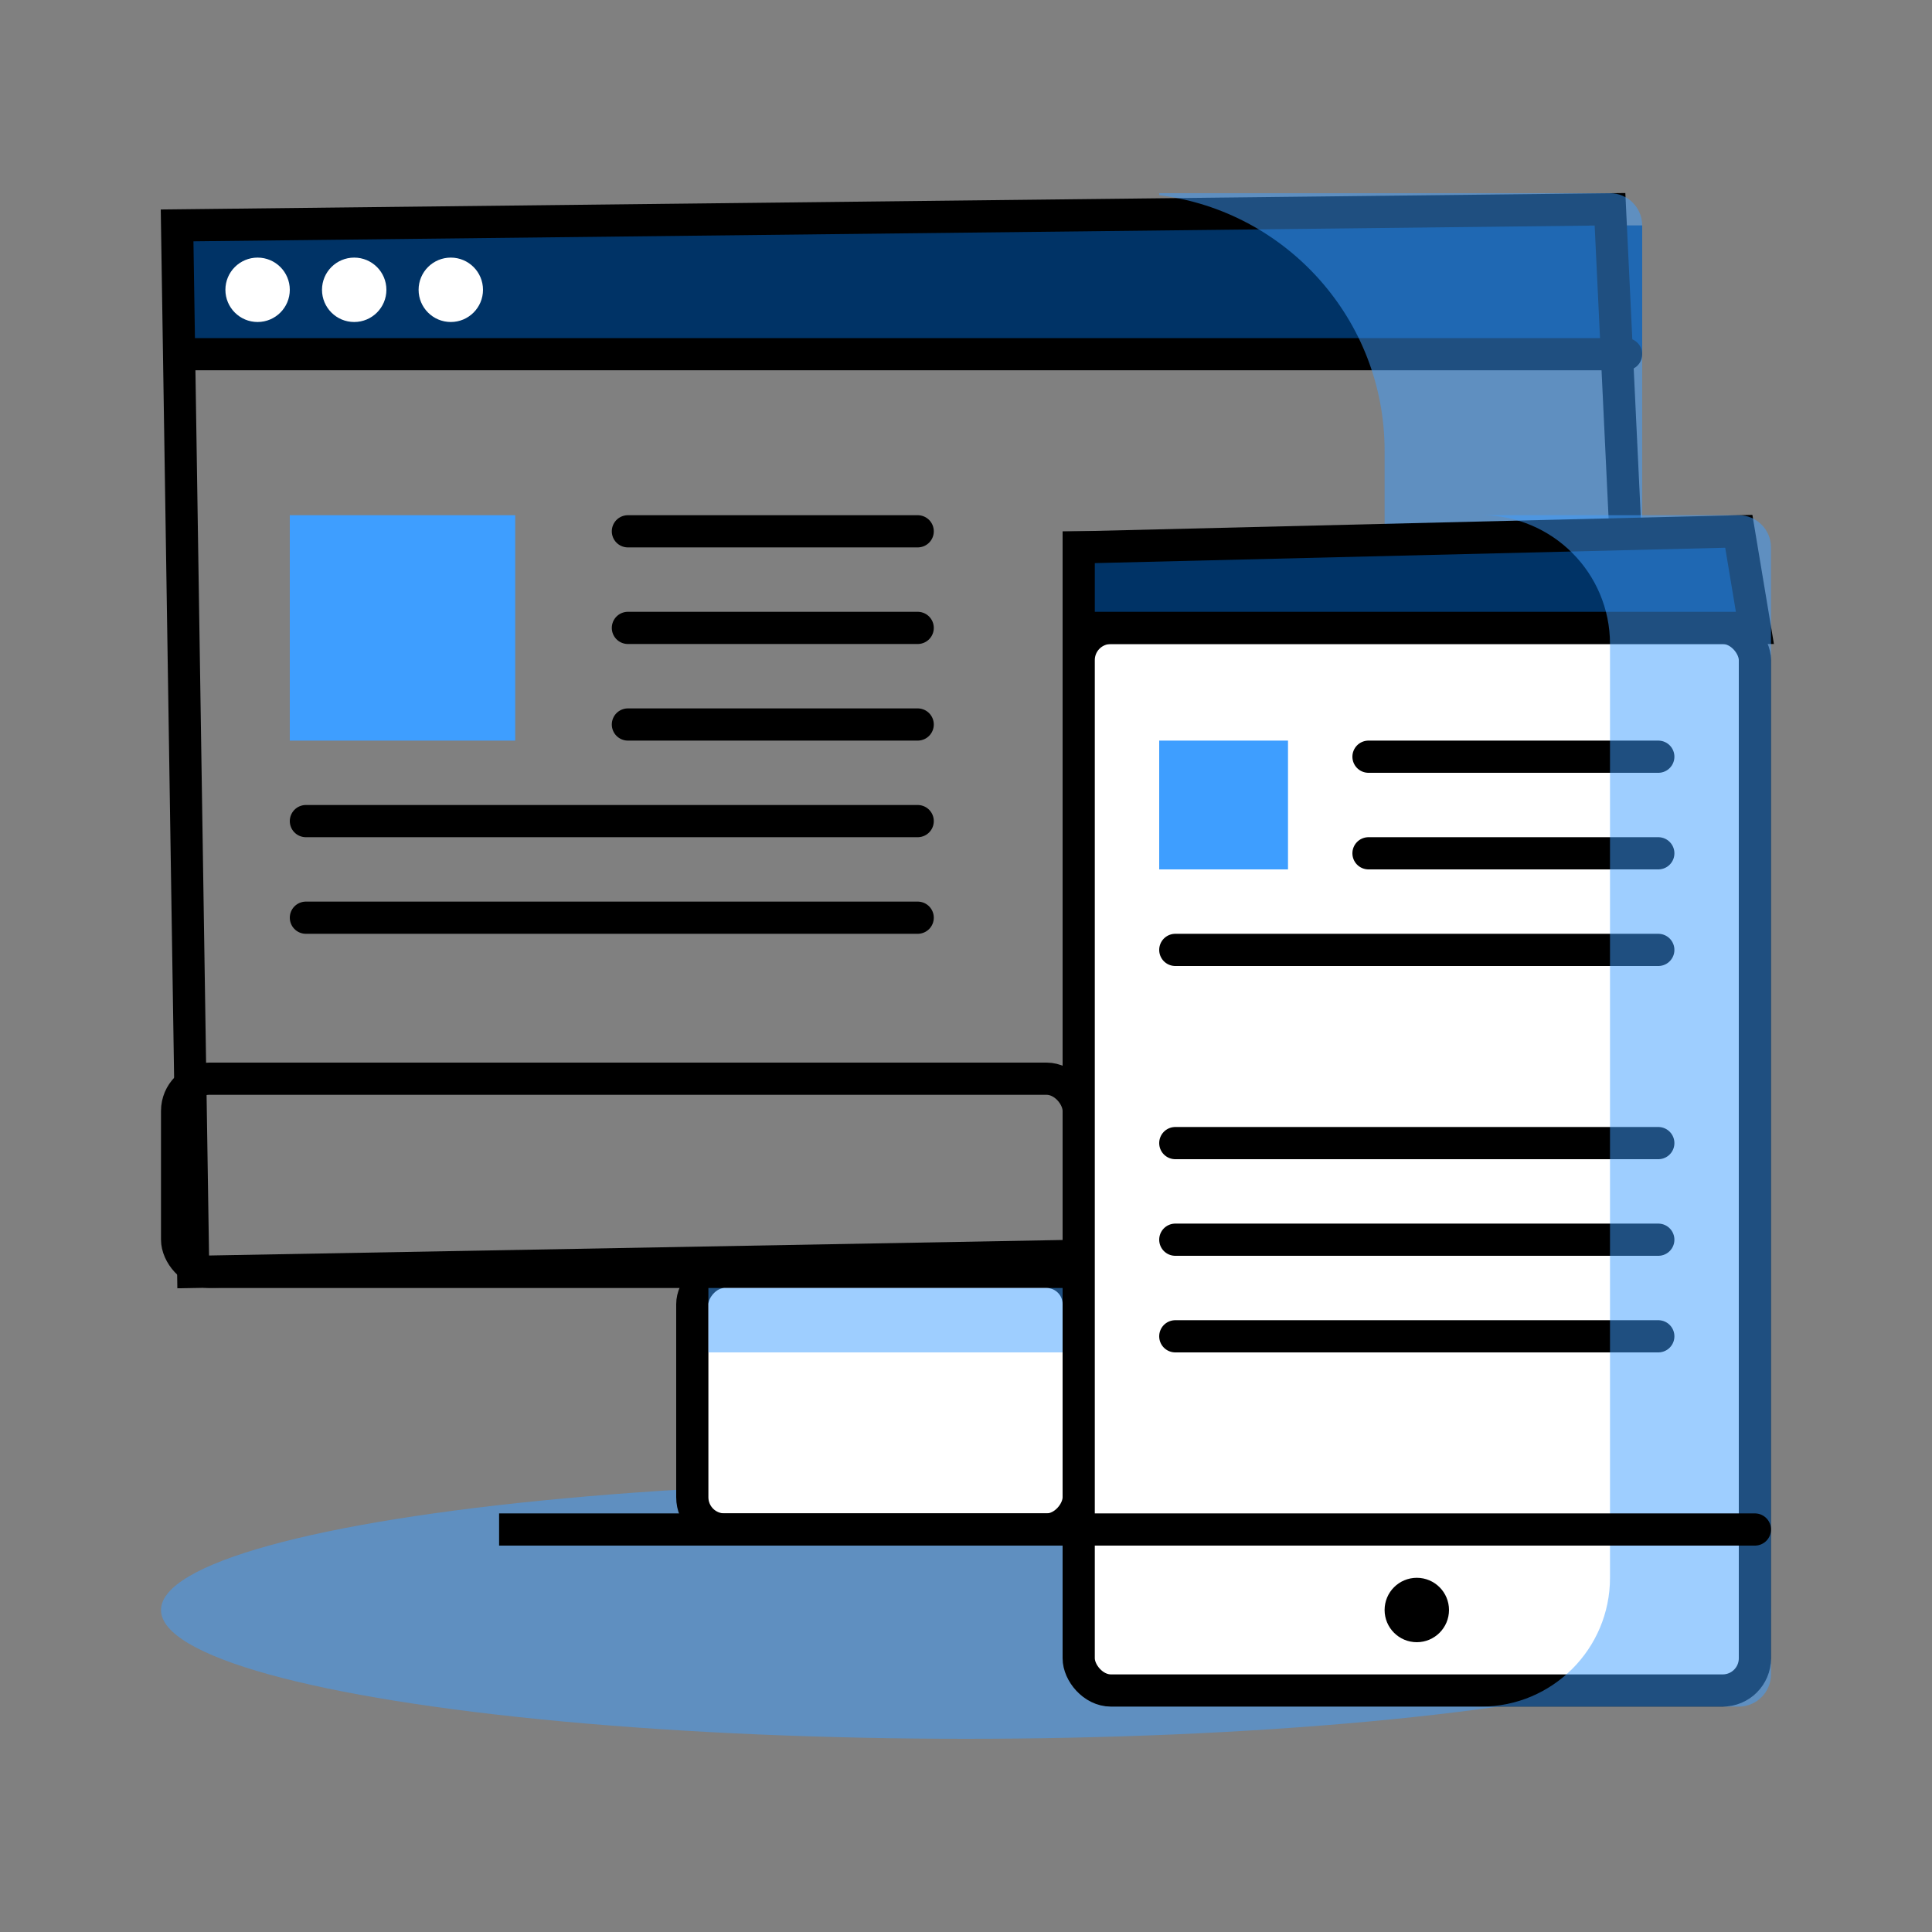 <?xml version="1.0" encoding="UTF-8"?>
<svg width="60px" height="60px" viewBox="0 0 60 60" version="1.1" xmlns="http://www.w3.org/2000/svg" xmlns:xlink="http://www.w3.org/1999/xlink">
    <rect x="0" y="0" width="60" height="60" fill="#808080" stroke="none"/>
    <title>icon_articles</title>
    <g id="icon_articles" stroke="none" stroke-width="1" fill="none" fill-rule="evenodd">
        <ellipse id="Oval" fill="#3E9EFF" opacity="0.5" cx="30" cy="50" rx="25" ry="4"></ellipse>
        <rect id="Rectangle-Copy-3" fill="#003366" x="6" y="7" width="45" height="4"></rect>
        <rect id="Rectangle" stroke="#000000" x="5.5" y="33.5" width="28" height="6" rx="1"></rect>
        <rect id="Rectangle" stroke="#000000" fill="#FFFFFF" transform="translate(27.5, 43.5) scale(1, -1) translate(-27.5, -43.5)" x="21.5" y="39.5" width="12" height="8" rx="1"></rect>
        <rect id="Rectangle" fill="#3E9EFF" opacity="0.5" transform="translate(27.5, 41) scale(1, -1) translate(-27.5, -41)" x="22" y="40" width="11" height="2"></rect>
        <path d="M50,6.5 L50.5,17 L33.5,17 L33.5,39 L6,39.5 L5.5,7 L50,6.5 Z" id="Rectangle" stroke="#000000"></path>
        <line x1="6" y1="11" x2="50.5" y2="11" id="Line-Copy-8" stroke="#000000" stroke-linecap="round"></line>
        <path d="M50,6 C50.552,6 51,6.448 51,7 L51,40 L36,40 L36,39.938 C39.946,39.446 43,36.08 43,32 L43,14 C43,9.92 39.946,6.554 36,6.062 L36,6 L50,6 Z" id="Combined-Shape" fill="#3E9EFF" opacity="0.5"></path>
        <rect id="Rectangle-Copy" stroke="#000000" fill="#FFFFFF" x="33.5" y="19.5" width="21" height="33" rx="1"></rect>
        <line x1="42.5" y1="23.5" x2="51.5" y2="23.5" id="Line" stroke="#000000" stroke-linecap="round"></line>
        <line x1="42.5" y1="26.5" x2="51.5" y2="26.5" id="Line-Copy-3" stroke="#000000" stroke-linecap="round"></line>
        <line x1="36.5" y1="35.5" x2="51.5" y2="35.5" id="Line-Copy-4" stroke="#000000" stroke-linecap="round"></line>
        <line x1="36.5" y1="29.5" x2="51.5" y2="29.5" id="Line-Copy-7" stroke="#000000" stroke-linecap="round"></line>
        <line x1="36.5" y1="38.5" x2="51.5" y2="38.5" id="Line-Copy-5" stroke="#000000" stroke-linecap="round"></line>
        <line x1="36.5" y1="41.5" x2="51.5" y2="41.5" id="Line-Copy-6" stroke="#000000" stroke-linecap="round"></line>
        <path d="M54,16.5 L54.5,19.5 L33.5,19.5 L33.5,17 L54,16.5 Z" id="Rectangle-Copy-4" stroke="#000000" fill="#003366"></path>
        <path d="M54,16 C54.552,16 55,16.448 55,17 L55,52 C55,52.552 54.552,53 54,53 L46,53 C48.209,53 50,51.209 50,49 L50,20 C50,17.791 48.209,16 46,16 L54,16 Z" id="Combined-Shape" fill="#3E9EFF" opacity="0.5"></path>
        <line x1="33.5" y1="47.5" x2="15.5" y2="47.5" id="Line-6" stroke="#000000"></line>
        <rect id="Rectangle" fill="#3E9EFF" x="36" y="23" width="4" height="4"></rect>
        <rect id="Rectangle-Copy-2" fill="#3E9EFF" x="9" y="16" width="7" height="7"></rect>
        <line x1="19.5" y1="16.5" x2="28.5" y2="16.5" id="Line-Copy-9" stroke="#000000" stroke-linecap="round"></line>
        <line x1="19.5" y1="19.5" x2="28.5" y2="19.5" id="Line-Copy-10" stroke="#000000" stroke-linecap="round"></line>
        <line x1="19.5" y1="22.5" x2="28.5" y2="22.5" id="Line-Copy-11" stroke="#000000" stroke-linecap="round"></line>
        <line x1="9.5" y1="25.5" x2="28.5" y2="25.5" id="Line-Copy-12" stroke="#000000" stroke-linecap="round"></line>
        <line x1="9.5" y1="28.5" x2="28.5" y2="28.5" id="Line-Copy-13" stroke="#000000" stroke-linecap="round"></line>
        <line x1="33.5" y1="47.5" x2="54.5" y2="47.5" id="Line-Copy" stroke="#000000" stroke-linecap="round"></line>
        <circle id="Oval" fill="#FFFFFF" cx="14" cy="9" r="1"></circle>
        <circle id="Oval-Copy-3" fill="#000000" cx="44" cy="50" r="1"></circle>
        <circle id="Oval-Copy" fill="#FFFFFF" cx="11" cy="9" r="1"></circle>
        <circle id="Oval-Copy-2" fill="#FFFFFF" cx="8" cy="9" r="1"></circle>
    </g>
</svg>